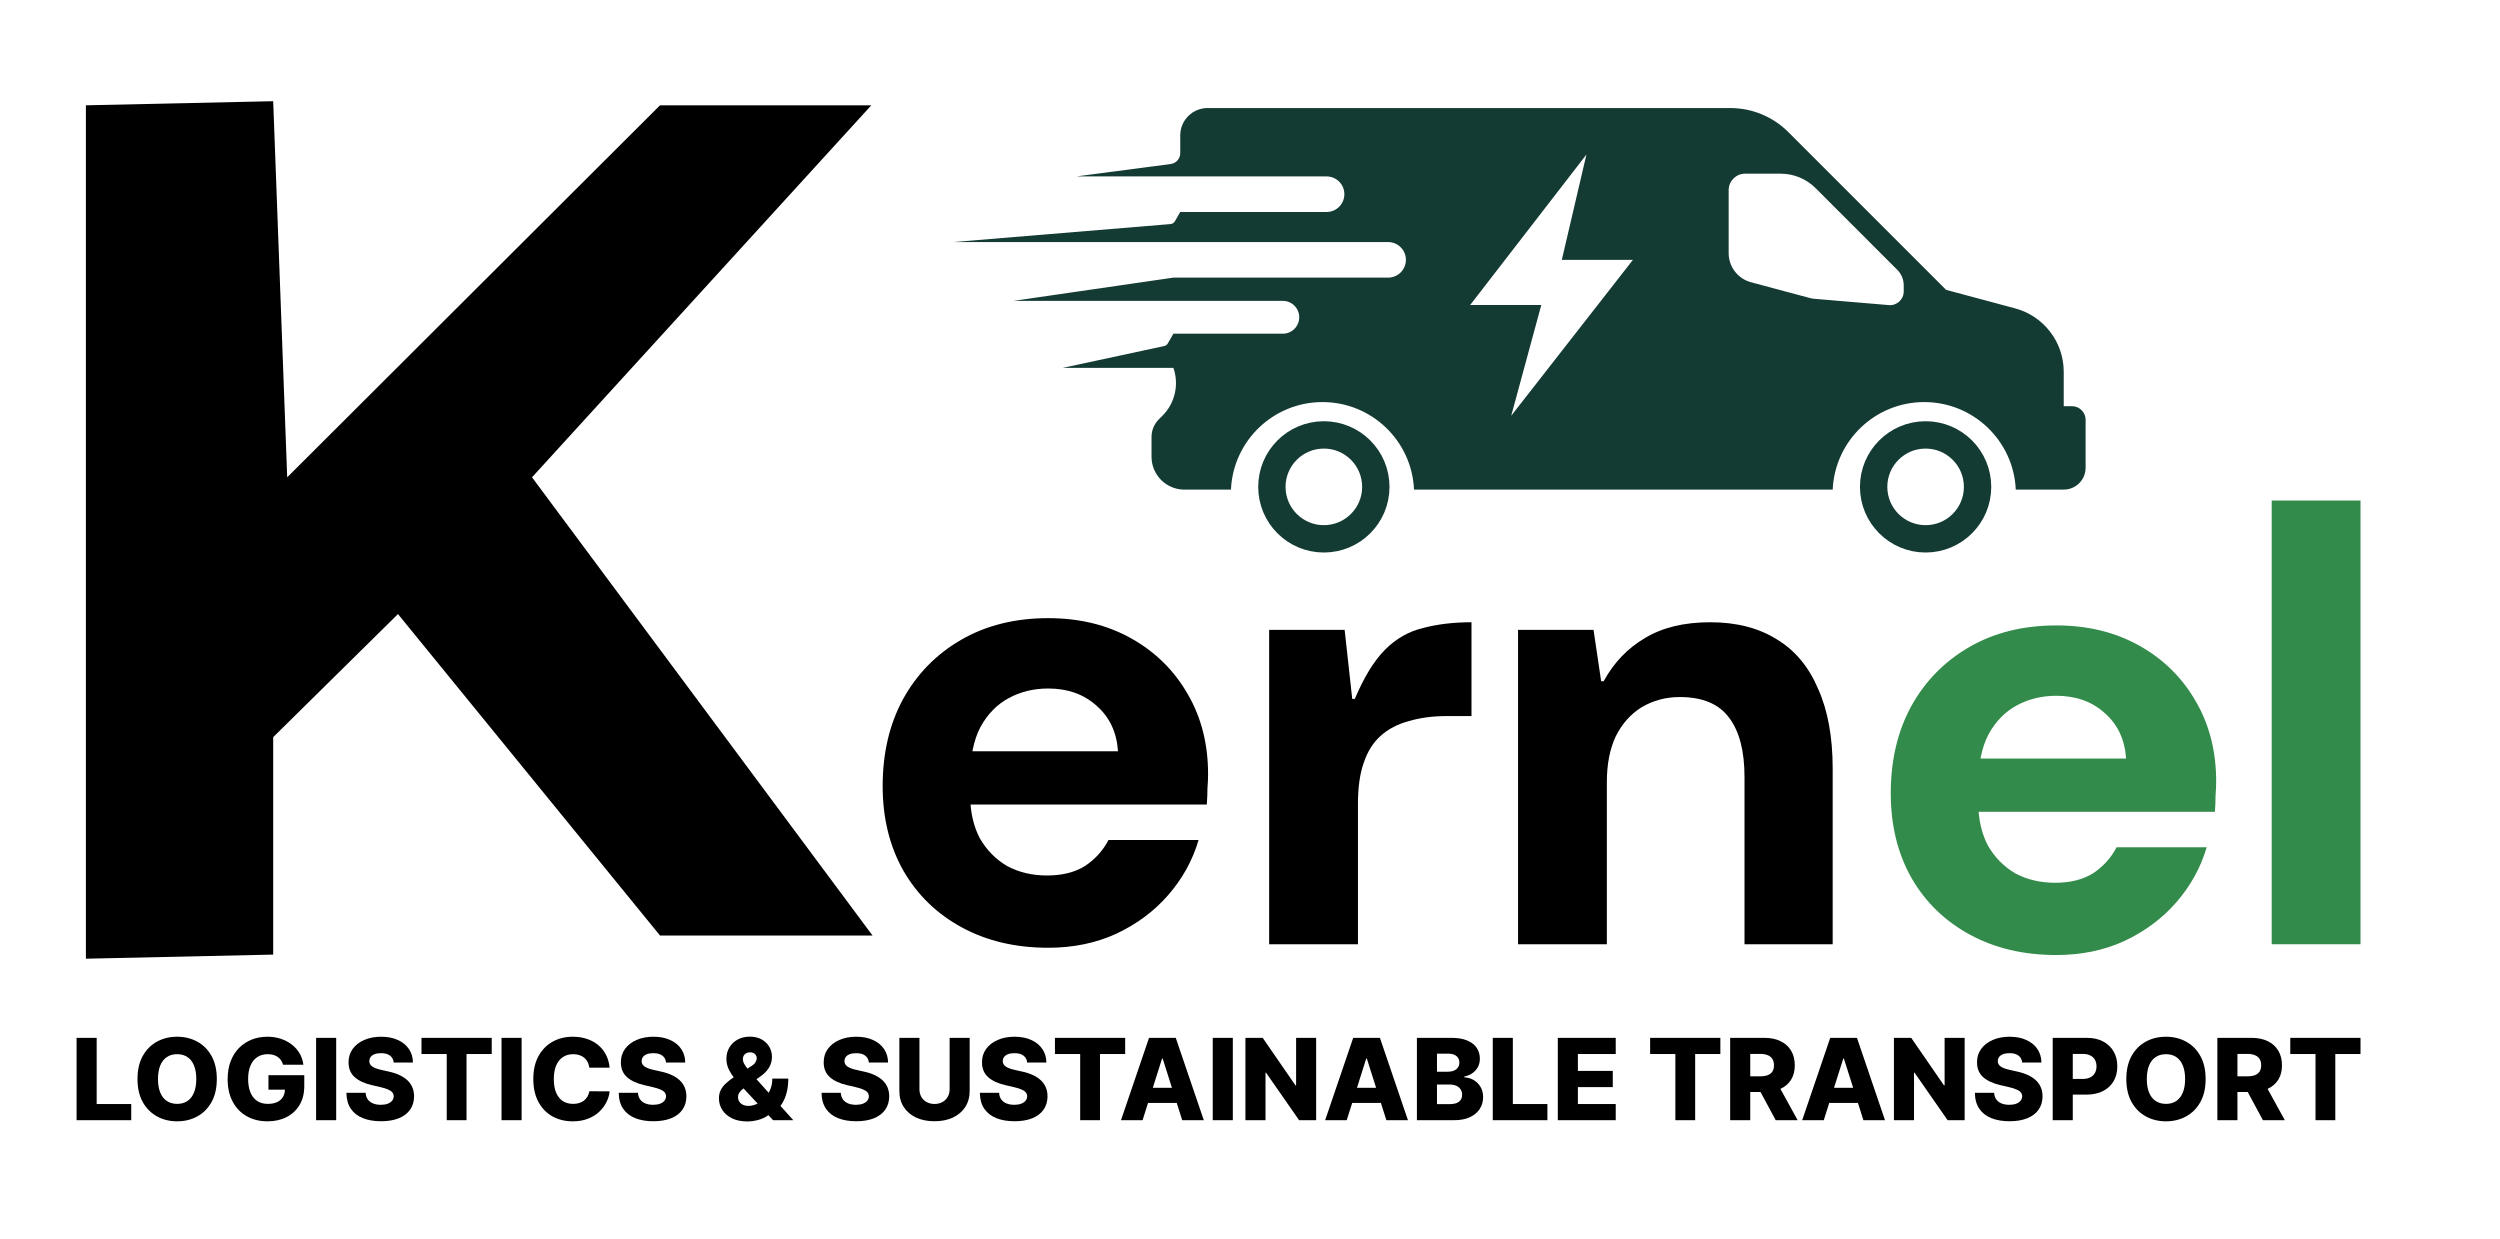 <svg width="914" height="453" viewBox="0 0 914 453" fill="none" xmlns="http://www.w3.org/2000/svg">
<path d="M383.231 346.5C371.327 346.5 360.814 344.028 351.692 339.084C342.57 334.14 335.458 327.265 330.356 318.459C325.254 309.499 322.703 299.147 322.703 287.406C322.703 275.355 325.177 264.772 330.124 255.657C335.226 246.388 342.338 239.126 351.46 233.874C360.582 228.621 371.172 225.994 383.231 225.994C394.672 225.994 404.799 228.466 413.611 233.41C422.424 238.354 429.304 245.152 434.251 253.803C439.199 262.301 441.672 272.034 441.672 283.003C441.672 284.548 441.595 286.324 441.44 288.333C441.44 290.187 441.363 292.118 441.208 294.126H345.894V274.66H408.741C408.278 267.708 405.649 262.146 400.856 257.975C396.218 253.803 390.343 251.718 383.231 251.718C377.975 251.718 373.182 252.876 368.853 255.194C364.524 257.511 361.046 261.065 358.417 265.854C355.944 270.643 354.707 276.746 354.707 284.162V290.882C354.707 296.753 355.866 301.928 358.185 306.409C360.659 310.735 363.983 314.133 368.157 316.605C372.486 318.923 377.356 320.081 382.768 320.081C388.333 320.081 392.972 318.923 396.682 316.605C400.393 314.133 403.253 310.966 405.263 307.104H438.194C436.029 314.52 432.319 321.24 427.062 327.265C421.96 333.136 415.621 337.848 408.046 341.402C400.625 344.801 392.353 346.5 383.231 346.5Z" fill="black"/>
<path d="M464 345.219V230.275H491.597L494.38 255.535H495.308C498.709 247.501 502.419 241.476 506.439 237.459C510.459 233.442 515.097 230.816 520.354 229.58C525.61 228.19 531.485 227.494 537.979 227.494V261.792H528.934C523.832 261.792 519.194 262.41 515.02 263.646C511 264.728 507.599 266.504 504.816 268.976C502.033 271.448 499.946 274.77 498.554 278.941C497.163 282.958 496.467 287.902 496.467 293.772V345.219H464Z" fill="black"/>
<path d="M555 345.219V230.275H582.597L585.38 249.046H586.308C590.018 242.249 595.043 236.996 601.382 233.288C607.72 229.426 615.683 227.494 625.268 227.494C634.854 227.494 642.971 229.58 649.619 233.751C656.267 237.768 661.291 243.794 664.693 251.827C668.249 259.706 670.027 269.44 670.027 281.027V345.219H637.791V284.039C637.791 274.615 635.936 267.431 632.225 262.487C628.515 257.389 622.485 254.84 614.137 254.84C609.035 254.84 604.396 256.076 600.222 258.548C596.202 261.02 593.033 264.573 590.714 269.208C588.549 273.843 587.467 279.405 587.467 285.893V345.219H555Z" fill="black"/>
<path d="M751.79 349.159C739.886 349.159 729.372 346.687 720.251 341.743C711.129 336.799 704.017 329.924 698.915 321.118C693.813 312.157 691.262 301.806 691.262 290.065C691.262 278.014 693.736 267.431 698.683 258.316C703.785 249.046 710.897 241.785 720.019 236.532C729.141 231.28 739.731 228.653 751.79 228.653C763.231 228.653 773.358 231.125 782.17 236.069C790.983 241.013 797.863 247.81 802.81 256.462C807.757 264.959 810.231 274.692 810.231 285.662C810.231 287.206 810.154 288.983 809.999 290.992C809.999 292.846 809.922 294.777 809.767 296.785H714.453V277.319H777.3C776.836 270.367 774.208 264.805 769.415 260.633C764.777 256.462 758.902 254.376 751.79 254.376C746.534 254.376 741.741 255.535 737.412 257.853C733.083 260.17 729.604 263.723 726.976 268.513C724.502 273.302 723.266 279.405 723.266 286.82V293.541C723.266 299.412 724.425 304.587 726.744 309.067C729.218 313.393 732.542 316.792 736.716 319.264C741.045 321.581 745.915 322.74 751.326 322.74C756.892 322.74 761.53 321.581 765.241 319.264C768.951 316.792 771.812 313.625 773.822 309.763H806.753C804.588 317.178 800.877 323.899 795.621 329.924C790.519 335.795 784.18 340.507 776.604 344.06C769.183 347.459 760.912 349.159 751.79 349.159Z" fill="#328B4A"/>
<path d="M830.533 345.219V183H863V345.219H830.533Z" fill="#328B4A"/>
<path d="M31.402 350.5L31.402 38.5L99.877 37L105 174.5L241.302 38.5H318.551L194.5 174.5L319 342.033H241.302L145.5 224.5L99.877 269.5V349L31.402 350.5Z" fill="black"/>
<circle cx="484" cy="178" r="19" stroke="#133A33" stroke-width="10"/>
<circle cx="704" cy="178" r="19" stroke="#133A33" stroke-width="10"/>
<path d="M632.596 39.5C640.552 39.5 648.183 42.661 653.809 48.287L711.5 105.979L736.712 112.733C747.204 115.545 754.5 125.054 754.5 135.916V148.5H757.5C760.261 148.5 762.5 150.739 762.5 153.5V171C762.5 175.418 758.918 179 754.5 179H736.965C736.18 161.195 721.499 147 703.5 147C685.501 147 670.82 161.195 670.035 179H516.965C516.18 161.195 501.499 147 483.5 147C465.501 147 450.82 161.195 450.035 179H433C426.373 179 421 173.627 421 167V159.732C421 157.332 421.953 155.03 423.65 153.333L424.995 151.987C429.574 147.409 431.13 140.615 429 134.5H388.5L425.632 126.517C426.184 126.398 426.661 126.051 426.943 125.562L429 122H469C472.314 122 475 119.314 475 116C475 112.686 472.314 110 469 110H370.5L429 101.5H507.5C511.09 101.5 514 98.59 514 95C514 91.41 511.09 88.5 507.5 88.5H348.5L427.957 81.917C428.61 81.863 429.196 81.491 429.523 80.924L431.5 77.5H485C488.59 77.5 491.5 74.59 491.5 71C491.5 67.41 488.59 64.5 485 64.5H393.5L428.021 59.958C430.012 59.696 431.5 57.999 431.5 55.992V49.5C431.5 43.977 435.977 39.5 441.5 39.5H632.596ZM537.5 111.5H563.5L552.5 152L597 95H571L580 56.5L537.5 111.5ZM638 63.5C634.686 63.5 632 66.186 632 69.5V92.56C632 97.538 635.344 101.896 640.153 103.185L661.984 109.034C662.328 109.126 662.678 109.188 663.032 109.218L690.579 111.543C693.496 111.789 696 109.488 696 106.561V104.313C696 102.192 695.157 100.157 693.657 98.657L663.772 68.772C660.397 65.397 655.818 63.5 651.044 63.5H638Z" fill="#133A33"/>
<path d="M28 409.544V379.441H35.342V403.635H47.978V409.544H28Z" fill="black"/>
<path d="M79.266 394.493C79.266 397.805 78.623 400.612 77.338 402.915C76.052 405.218 74.312 406.967 72.117 408.163C69.932 409.358 67.48 409.956 64.76 409.956C62.031 409.956 59.574 409.353 57.389 408.148C55.204 406.943 53.468 405.193 52.183 402.9C50.908 400.598 50.27 397.795 50.27 394.493C50.27 391.18 50.908 388.373 52.183 386.07C53.468 383.767 55.204 382.018 57.389 380.823C59.574 379.627 62.031 379.029 64.76 379.029C67.48 379.029 69.932 379.627 72.117 380.823C74.312 382.018 76.052 383.767 77.338 386.07C78.623 388.373 79.266 391.18 79.266 394.493ZM71.761 394.493C71.761 392.533 71.479 390.877 70.916 389.524C70.362 388.172 69.561 387.148 68.513 386.452C67.475 385.757 66.224 385.409 64.76 385.409C63.307 385.409 62.056 385.757 61.008 386.452C59.96 387.148 59.154 388.172 58.59 389.524C58.037 390.877 57.76 392.533 57.76 394.493C57.76 396.453 58.037 398.109 58.59 399.461C59.154 400.813 59.96 401.837 61.008 402.533C62.056 403.229 63.307 403.577 64.76 403.577C66.224 403.577 67.475 403.229 68.513 402.533C69.561 401.837 70.362 400.813 70.916 399.461C71.479 398.109 71.761 396.453 71.761 394.493Z" fill="black"/>
<path d="M103.486 389.275C103.318 388.657 103.071 388.113 102.744 387.643C102.418 387.163 102.018 386.756 101.543 386.423C101.068 386.09 100.525 385.84 99.912 385.673C99.299 385.497 98.626 385.409 97.894 385.409C96.421 385.409 95.146 385.761 94.068 386.467C93 387.173 92.174 388.202 91.591 389.554C91.008 390.896 90.716 392.528 90.716 394.449C90.716 396.379 90.998 398.025 91.561 399.387C92.125 400.749 92.941 401.788 94.009 402.504C95.076 403.219 96.372 403.577 97.894 403.577C99.239 403.577 100.376 403.361 101.306 402.93C102.245 402.489 102.957 401.867 103.442 401.063C103.926 400.26 104.168 399.314 104.168 398.226L105.533 398.388H98.147V393.082H111.243V397.065C111.243 399.76 110.665 402.067 109.508 403.988C108.361 405.909 106.779 407.384 104.762 408.413C102.754 409.441 100.446 409.956 97.835 409.956C94.938 409.956 92.392 409.334 90.197 408.089C88.002 406.845 86.291 405.071 85.065 402.768C83.839 400.456 83.226 397.712 83.226 394.537C83.226 392.067 83.597 389.877 84.338 387.966C85.08 386.046 86.113 384.419 87.438 383.086C88.773 381.754 90.316 380.744 92.066 380.058C93.826 379.372 95.719 379.029 97.746 379.029C99.506 379.029 101.143 379.279 102.655 379.779C104.178 380.279 105.523 380.984 106.69 381.896C107.866 382.807 108.821 383.89 109.552 385.144C110.284 386.398 110.739 387.775 110.917 389.275H103.486Z" fill="black"/>
<path d="M122.912 379.441V409.544H115.57V379.441H122.912Z" fill="black"/>
<path d="M143.94 388.466C143.841 387.388 143.401 386.55 142.62 385.953C141.848 385.345 140.746 385.041 139.312 385.041C138.363 385.041 137.572 385.164 136.939 385.409C136.306 385.654 135.832 385.992 135.515 386.423C135.199 386.844 135.036 387.329 135.026 387.878C135.006 388.329 135.095 388.726 135.293 389.069C135.5 389.412 135.797 389.716 136.183 389.98C136.578 390.235 137.053 390.46 137.606 390.656C138.16 390.852 138.783 391.024 139.475 391.171L142.086 391.759C143.589 392.082 144.914 392.513 146.061 393.052C147.217 393.591 148.186 394.233 148.968 394.978C149.759 395.722 150.357 396.58 150.762 397.55C151.168 398.52 151.375 399.608 151.385 400.813C151.375 402.714 150.891 404.346 149.932 405.708C148.972 407.07 147.593 408.114 145.794 408.839C144.004 409.564 141.843 409.927 139.312 409.927C136.771 409.927 134.556 409.549 132.667 408.795C130.779 408.04 129.311 406.894 128.262 405.355C127.214 403.817 126.675 401.872 126.646 399.52H133.676C133.735 400.49 133.997 401.298 134.462 401.945C134.927 402.592 135.565 403.082 136.375 403.415C137.196 403.748 138.145 403.915 139.223 403.915C140.212 403.915 141.052 403.782 141.744 403.518C142.447 403.253 142.985 402.886 143.361 402.415C143.737 401.945 143.93 401.406 143.94 400.798C143.93 400.23 143.752 399.745 143.406 399.343C143.06 398.932 142.526 398.579 141.804 398.285C141.092 397.981 140.182 397.702 139.075 397.447L135.901 396.712C133.271 396.114 131.199 395.149 129.686 393.817C128.173 392.474 127.422 390.661 127.432 388.378C127.422 386.516 127.926 384.884 128.945 383.483C129.963 382.082 131.372 380.989 133.172 380.205C134.971 379.421 137.023 379.029 139.327 379.029C141.68 379.029 143.722 379.426 145.452 380.22C147.193 381.004 148.542 382.106 149.501 383.527C150.461 384.948 150.95 386.594 150.97 388.466H143.94Z" fill="black"/>
<path d="M154.099 385.35V379.441H179.773V385.35H170.563V409.544H163.325V385.35H154.099Z" fill="black"/>
<path d="M190.7 379.441V409.544H183.359V379.441H190.7Z" fill="black"/>
<path d="M222.881 390.348H215.466C215.367 389.593 215.164 388.912 214.857 388.304C214.551 387.697 214.146 387.177 213.641 386.746C213.137 386.315 212.539 385.987 211.847 385.761C211.164 385.526 210.408 385.409 209.577 385.409C208.104 385.409 206.833 385.766 205.766 386.482C204.708 387.197 203.892 388.231 203.318 389.583C202.755 390.936 202.473 392.572 202.473 394.493C202.473 396.492 202.76 398.167 203.333 399.52C203.917 400.862 204.732 401.876 205.78 402.562C206.838 403.239 208.089 403.577 209.533 403.577C210.344 403.577 211.08 403.474 211.743 403.268C212.415 403.062 213.003 402.763 213.508 402.371C214.022 401.969 214.442 401.484 214.768 400.916C215.105 400.338 215.337 399.686 215.466 398.961L222.881 399.005C222.753 400.338 222.362 401.651 221.71 402.945C221.067 404.238 220.182 405.419 219.055 406.487C217.928 407.545 216.553 408.388 214.932 409.015C213.32 409.642 211.471 409.956 209.385 409.956C206.636 409.956 204.174 409.358 201.998 408.163C199.833 406.957 198.122 405.203 196.867 402.9C195.611 400.598 194.983 397.795 194.983 394.493C194.983 391.18 195.621 388.373 196.896 386.07C198.172 383.767 199.897 382.018 202.073 380.823C204.248 379.627 206.685 379.029 209.385 379.029C211.224 379.029 212.924 379.284 214.487 379.794C216.049 380.294 217.423 381.028 218.61 381.999C219.796 382.959 220.76 384.14 221.502 385.541C222.244 386.942 222.703 388.544 222.881 390.348Z" fill="black"/>
<path d="M243.501 388.466C243.402 387.388 242.962 386.55 242.181 385.953C241.41 385.345 240.307 385.041 238.874 385.041C237.924 385.041 237.133 385.164 236.501 385.409C235.868 385.654 235.393 385.992 235.077 386.423C234.76 386.844 234.597 387.329 234.587 387.878C234.568 388.329 234.657 388.726 234.854 389.069C235.062 389.412 235.359 389.716 235.744 389.98C236.14 390.235 236.614 390.46 237.168 390.656C237.722 390.852 238.345 391.024 239.037 391.171L241.647 391.759C243.15 392.082 244.475 392.513 245.622 393.052C246.779 393.591 247.748 394.233 248.529 394.978C249.32 395.722 249.918 396.58 250.324 397.55C250.729 398.52 250.937 399.608 250.947 400.813C250.937 402.714 250.452 404.346 249.493 405.708C248.534 407.07 247.155 408.114 245.355 408.839C243.565 409.564 241.405 409.927 238.874 409.927C236.333 409.927 234.118 409.549 232.229 408.795C230.341 408.04 228.872 406.894 227.824 405.355C226.776 403.817 226.237 401.872 226.207 399.52H233.238C233.297 400.49 233.559 401.298 234.024 401.945C234.488 402.592 235.126 403.082 235.937 403.415C236.758 403.748 237.707 403.915 238.785 403.915C239.773 403.915 240.614 403.782 241.306 403.518C242.008 403.253 242.547 402.886 242.923 402.415C243.299 401.945 243.491 401.406 243.501 400.798C243.491 400.23 243.313 399.745 242.967 399.343C242.621 398.932 242.087 398.579 241.365 398.285C240.654 397.981 239.744 397.702 238.636 397.447L235.462 396.712C232.832 396.114 230.761 395.149 229.248 393.817C227.735 392.474 226.984 390.661 226.994 388.378C226.984 386.516 227.488 384.884 228.506 383.483C229.525 382.082 230.934 380.989 232.733 380.205C234.533 379.421 236.585 379.029 238.889 379.029C241.242 379.029 243.284 379.426 245.014 380.22C246.754 381.004 248.104 382.106 249.063 383.527C250.022 384.948 250.512 386.594 250.531 388.466H243.501Z" fill="black"/>
<path d="M273.179 410C271.044 410 269.2 409.623 267.647 408.868C266.105 408.114 264.918 407.099 264.088 405.826C263.257 404.542 262.842 403.116 262.842 401.548C262.842 400.392 263.069 399.373 263.524 398.491C263.989 397.599 264.627 396.781 265.437 396.036C266.258 395.281 267.212 394.542 268.3 393.817L274.677 389.774C275.399 389.324 275.909 388.848 276.205 388.349C276.512 387.849 276.665 387.349 276.665 386.849C276.665 386.31 276.452 385.82 276.027 385.379C275.612 384.938 274.994 384.723 274.173 384.733C273.649 384.733 273.194 384.84 272.809 385.056C272.423 385.272 272.121 385.561 271.904 385.923C271.696 386.286 271.592 386.697 271.592 387.158C271.592 387.756 271.766 388.368 272.112 388.995C272.458 389.622 272.922 390.289 273.506 390.994C274.099 391.7 274.757 392.479 275.478 393.331L290.028 409.544H282.642L270.465 396.448C269.773 395.683 269.046 394.826 268.285 393.875C267.524 392.925 266.881 391.886 266.357 390.759C265.833 389.622 265.571 388.388 265.571 387.055C265.571 385.556 265.927 384.199 266.639 382.983C267.351 381.768 268.349 380.803 269.635 380.088C270.93 379.363 272.438 379 274.158 379C275.82 379 277.253 379.338 278.46 380.014C279.666 380.69 280.595 381.587 281.248 382.704C281.901 383.821 282.227 385.046 282.227 386.379C282.227 387.79 281.876 389.088 281.174 390.274C280.472 391.45 279.478 392.494 278.193 393.405L271.948 397.829C271.286 398.3 270.767 398.804 270.391 399.343C270.015 399.872 269.828 400.451 269.828 401.078C269.828 401.725 269.981 402.288 270.287 402.768C270.604 403.248 271.049 403.626 271.622 403.9C272.196 404.174 272.868 404.312 273.639 404.312C274.668 404.312 275.696 404.071 276.724 403.591C277.753 403.101 278.692 402.415 279.542 401.533C280.393 400.642 281.075 399.588 281.589 398.373C282.103 397.148 282.36 395.806 282.36 394.346H288.204C288.204 396.149 288.011 397.824 287.626 399.373C287.24 400.911 286.662 402.293 285.89 403.518C285.129 404.733 284.185 405.742 283.057 406.546C282.701 406.742 282.355 406.928 282.019 407.104C281.683 407.281 281.337 407.467 280.981 407.663C279.814 408.496 278.549 409.094 277.184 409.456C275.829 409.819 274.495 410 273.179 410Z" fill="black"/>
<path d="M317.652 388.466C317.554 387.388 317.114 386.55 316.332 385.953C315.561 385.345 314.459 385.041 313.025 385.041C312.076 385.041 311.285 385.164 310.652 385.409C310.019 385.654 309.544 385.992 309.228 386.423C308.912 386.844 308.748 387.329 308.739 387.878C308.719 388.329 308.808 388.726 309.006 389.069C309.213 389.412 309.51 389.716 309.895 389.98C310.291 390.235 310.766 390.46 311.319 390.656C311.873 390.852 312.496 391.024 313.188 391.171L315.798 391.759C317.301 392.082 318.626 392.513 319.773 393.052C320.93 393.591 321.899 394.233 322.68 394.978C323.471 395.722 324.07 396.58 324.475 397.55C324.88 398.52 325.088 399.608 325.098 400.813C325.088 402.714 324.604 404.346 323.644 405.708C322.685 407.07 321.306 408.114 319.506 408.839C317.717 409.564 315.556 409.927 313.025 409.927C310.484 409.927 308.269 409.549 306.38 408.795C304.492 408.04 303.023 406.894 301.975 405.355C300.927 403.817 300.388 401.872 300.359 399.52H307.389C307.448 400.49 307.71 401.298 308.175 401.945C308.64 402.592 309.277 403.082 310.088 403.415C310.909 403.748 311.858 403.915 312.936 403.915C313.925 403.915 314.765 403.782 315.457 403.518C316.159 403.253 316.698 402.886 317.074 402.415C317.45 401.945 317.643 401.406 317.652 400.798C317.643 400.23 317.465 399.745 317.118 399.343C316.772 398.932 316.238 398.579 315.517 398.285C314.805 397.981 313.895 397.702 312.788 397.447L309.614 396.712C306.983 396.114 304.912 395.149 303.399 393.817C301.886 392.474 301.135 390.661 301.145 388.378C301.135 386.516 301.639 384.884 302.658 383.483C303.676 382.082 305.085 380.989 306.885 380.205C308.684 379.421 310.736 379.029 313.04 379.029C315.393 379.029 317.435 379.426 319.165 380.22C320.905 381.004 322.255 382.106 323.214 383.527C324.173 384.948 324.663 386.594 324.683 388.466H317.652Z" fill="black"/>
<path d="M347.182 379.441H354.509V398.858C354.509 401.102 353.97 403.057 352.893 404.723C351.815 406.379 350.312 407.663 348.384 408.574C346.456 409.476 344.216 409.927 341.665 409.927C339.084 409.927 336.83 409.476 334.902 408.574C332.974 407.663 331.476 406.379 330.408 404.723C329.34 403.057 328.806 401.102 328.806 398.858V379.441H336.148V398.226C336.148 399.265 336.375 400.191 336.83 401.004C337.295 401.818 337.942 402.455 338.773 402.915C339.603 403.376 340.567 403.606 341.665 403.606C342.763 403.606 343.722 403.376 344.542 402.915C345.373 402.455 346.021 401.818 346.485 401.004C346.95 400.191 347.182 399.265 347.182 398.226V379.441Z" fill="black"/>
<path d="M375.529 388.466C375.431 387.388 374.991 386.55 374.209 385.953C373.438 385.345 372.336 385.041 370.902 385.041C369.953 385.041 369.162 385.164 368.529 385.409C367.896 385.654 367.421 385.992 367.105 386.423C366.789 386.844 366.626 387.329 366.616 387.878C366.596 388.329 366.685 388.726 366.883 389.069C367.09 389.412 367.387 389.716 367.772 389.98C368.168 390.235 368.643 390.46 369.196 390.656C369.75 390.852 370.373 391.024 371.065 391.171L373.676 391.759C375.178 392.082 376.503 392.513 377.65 393.052C378.807 393.591 379.776 394.233 380.557 394.978C381.348 395.722 381.947 396.58 382.352 397.55C382.757 398.52 382.965 399.608 382.975 400.813C382.965 402.714 382.481 404.346 381.522 405.708C380.562 407.07 379.183 408.114 377.383 408.839C375.594 409.564 373.433 409.927 370.902 409.927C368.361 409.927 366.146 409.549 364.257 408.795C362.369 408.04 360.9 406.894 359.852 405.355C358.804 403.817 358.265 401.872 358.236 399.52H365.266C365.325 400.49 365.587 401.298 366.052 401.945C366.517 402.592 367.155 403.082 367.965 403.415C368.786 403.748 369.735 403.915 370.813 403.915C371.802 403.915 372.642 403.782 373.334 403.518C374.036 403.253 374.575 402.886 374.951 402.415C375.327 401.945 375.52 401.406 375.529 400.798C375.52 400.23 375.342 399.745 374.996 399.343C374.649 398.932 374.116 398.579 373.394 398.285C372.682 397.981 371.772 397.702 370.665 397.447L367.491 396.712C364.861 396.114 362.789 395.149 361.276 393.817C359.763 392.474 359.012 390.661 359.022 388.378C359.012 386.516 359.516 384.884 360.535 383.483C361.553 382.082 362.962 380.989 364.762 380.205C366.561 379.421 368.613 379.029 370.917 379.029C373.27 379.029 375.312 379.426 377.042 380.22C378.783 381.004 380.132 382.106 381.091 383.527C382.051 384.948 382.54 386.594 382.56 388.466H375.529Z" fill="black"/>
<path d="M385.689 385.35V379.441H411.363V385.35H402.152V409.544H394.915V385.35H385.689Z" fill="black"/>
<path d="M417.726 409.544H409.835L420.084 379.441H429.858L440.107 409.544H432.216L425.082 387.026H424.845L417.726 409.544ZM416.673 397.697H433.166V403.224H416.673V397.697Z" fill="black"/>
<path d="M450.719 379.441V409.544H443.377V379.441H450.719Z" fill="black"/>
<path d="M481.18 379.441V409.544H474.95L462.862 392.17H462.67V409.544H455.328V379.441H461.646L473.601 396.786H473.853V379.441H481.18Z" fill="black"/>
<path d="M492.366 409.544H484.476L494.725 379.441H504.499L514.747 409.544H506.857L499.723 387.026H499.486L492.366 409.544ZM491.313 397.697H507.806V403.224H491.313V397.697Z" fill="black"/>
<path d="M518.018 409.544V379.441H530.684C532.958 379.441 534.862 379.759 536.394 380.396C537.937 381.033 539.094 381.925 539.865 383.072C540.646 384.218 541.037 385.546 541.037 387.055C541.037 388.202 540.794 389.226 540.31 390.127C539.825 391.019 539.158 391.759 538.308 392.347C537.457 392.935 536.473 393.346 535.356 393.581V393.875C536.582 393.934 537.714 394.262 538.753 394.86C539.801 395.458 540.641 396.291 541.274 397.359C541.907 398.417 542.223 399.672 542.223 401.122C542.223 402.739 541.808 404.184 540.977 405.458C540.147 406.722 538.945 407.722 537.373 408.457C535.801 409.182 533.893 409.544 531.648 409.544H518.018ZM525.36 403.679H529.898C531.49 403.679 532.662 403.381 533.413 402.783C534.175 402.185 534.555 401.352 534.555 400.284C534.555 399.51 534.372 398.844 534.006 398.285C533.641 397.717 533.121 397.281 532.449 396.977C531.777 396.663 530.971 396.506 530.032 396.506H525.36V403.679ZM525.36 391.817H529.423C530.224 391.817 530.936 391.685 531.559 391.421C532.182 391.156 532.667 390.774 533.013 390.274C533.369 389.774 533.547 389.172 533.547 388.466C533.547 387.457 533.186 386.663 532.464 386.085C531.742 385.507 530.768 385.218 529.542 385.218H525.36V391.817Z" fill="black"/>
<path d="M545.753 409.544V379.441H553.095V403.635H565.731V409.544H545.753Z" fill="black"/>
<path d="M569.532 409.544V379.441H590.712V385.35H576.874V391.523H589.629V397.447H576.874V403.635H590.712V409.544H569.532Z" fill="black"/>
<path d="M603.289 385.35V379.441H628.963V385.35H619.752V409.544H612.514V385.35H603.289Z" fill="black"/>
<path d="M632.548 409.544V379.441H645.096C647.37 379.441 649.333 379.848 650.984 380.661C652.645 381.465 653.926 382.621 654.826 384.13C655.725 385.629 656.175 387.408 656.175 389.466C656.175 391.553 655.716 393.327 654.796 394.787C653.876 396.237 652.571 397.344 650.88 398.109C649.19 398.863 647.187 399.24 644.874 399.24H636.939V393.508H643.509C644.616 393.508 645.541 393.366 646.283 393.082C647.034 392.788 647.603 392.347 647.988 391.759C648.374 391.161 648.567 390.397 648.567 389.466C648.567 388.535 648.374 387.765 647.988 387.158C647.603 386.541 647.034 386.08 646.283 385.776C645.531 385.463 644.607 385.306 643.509 385.306H639.89V409.544H632.548ZM649.649 395.786L657.214 409.544H649.204L641.789 395.786H649.649Z" fill="black"/>
<path d="M666.773 409.544H658.882L669.131 379.441H678.905L689.154 409.544H681.263L674.129 387.026H673.892L666.773 409.544ZM665.72 397.697H682.212V403.224H665.72V397.697Z" fill="black"/>
<path d="M718.276 379.441V409.544H712.046L699.959 392.17H699.766V409.544H692.424V379.441H698.742L710.697 396.786H710.949V379.441H718.276Z" fill="black"/>
<path d="M739.311 388.466C739.212 387.388 738.772 386.55 737.991 385.953C737.22 385.345 736.117 385.041 734.683 385.041C733.734 385.041 732.943 385.164 732.31 385.409C731.677 385.654 731.203 385.992 730.886 386.423C730.57 386.844 730.407 387.329 730.397 387.878C730.377 388.329 730.466 388.726 730.664 389.069C730.872 389.412 731.168 389.716 731.554 389.98C731.949 390.235 732.424 390.46 732.978 390.656C733.531 390.852 734.154 391.024 734.846 391.171L737.457 391.759C738.96 392.082 740.285 392.513 741.432 393.052C742.589 393.591 743.558 394.233 744.339 394.978C745.13 395.722 745.728 396.58 746.133 397.55C746.539 398.52 746.747 399.608 746.756 400.813C746.747 402.714 746.262 404.346 745.303 405.708C744.344 407.07 742.964 408.114 741.165 408.839C739.375 409.564 737.215 409.927 734.683 409.927C732.142 409.927 729.927 409.549 728.039 408.795C726.15 408.04 724.682 406.894 723.634 405.355C722.586 403.817 722.047 401.872 722.017 399.52H729.047C729.107 400.49 729.369 401.298 729.833 401.945C730.298 402.592 730.936 403.082 731.747 403.415C732.567 403.748 733.517 403.915 734.594 403.915C735.583 403.915 736.424 403.782 737.116 403.518C737.818 403.253 738.357 402.886 738.732 402.415C739.108 401.945 739.301 401.406 739.311 400.798C739.301 400.23 739.123 399.745 738.777 399.343C738.431 398.932 737.897 398.579 737.175 398.285C736.463 397.981 735.553 397.702 734.446 397.447L731.272 396.712C728.642 396.114 726.57 395.149 725.058 393.817C723.545 392.474 722.793 390.661 722.803 388.378C722.793 386.516 723.298 384.884 724.316 383.483C725.334 382.082 726.743 380.989 728.543 380.205C730.343 379.421 732.394 379.029 734.698 379.029C737.051 379.029 739.093 379.426 740.824 380.22C742.564 381.004 743.914 382.106 744.873 383.527C745.832 384.948 746.321 386.594 746.341 388.466H739.311Z" fill="black"/>
<path d="M750.464 409.544V379.441H763.012C765.286 379.441 767.249 379.882 768.9 380.764C770.561 381.636 771.842 382.856 772.742 384.424C773.641 385.982 774.091 387.795 774.091 389.862C774.091 391.94 773.631 393.758 772.712 395.316C771.802 396.864 770.502 398.064 768.811 398.917C767.12 399.77 765.113 400.196 762.789 400.196H755.047V394.463H761.425C762.532 394.463 763.457 394.272 764.198 393.89C764.95 393.508 765.519 392.974 765.904 392.288C766.29 391.592 766.483 390.784 766.483 389.862C766.483 388.932 766.29 388.128 765.904 387.452C765.519 386.766 764.95 386.237 764.198 385.864C763.447 385.492 762.522 385.306 761.425 385.306H757.806V409.544H750.464Z" fill="black"/>
<path d="M806.38 394.493C806.38 397.805 805.737 400.612 804.452 402.915C803.166 405.218 801.426 406.967 799.231 408.163C797.046 409.358 794.594 409.956 791.874 409.956C789.145 409.956 786.688 409.353 784.503 408.148C782.318 406.943 780.583 405.193 779.297 402.9C778.022 400.598 777.384 397.795 777.384 394.493C777.384 391.18 778.022 388.373 779.297 386.07C780.583 383.767 782.318 382.018 784.503 380.823C786.688 379.627 789.145 379.029 791.874 379.029C794.594 379.029 797.046 379.627 799.231 380.823C801.426 382.018 803.166 383.767 804.452 386.07C805.737 388.373 806.38 391.18 806.38 394.493ZM798.875 394.493C798.875 392.533 798.593 390.877 798.03 389.524C797.476 388.172 796.675 387.148 795.627 386.452C794.589 385.757 793.338 385.409 791.874 385.409C790.421 385.409 789.17 385.757 788.122 386.452C787.074 387.148 786.268 388.172 785.704 389.524C785.151 390.877 784.874 392.533 784.874 394.493C784.874 396.453 785.151 398.109 785.704 399.461C786.268 400.813 787.074 401.837 788.122 402.533C789.17 403.229 790.421 403.577 791.874 403.577C793.338 403.577 794.589 403.229 795.627 402.533C796.675 401.837 797.476 400.813 798.03 399.461C798.593 398.109 798.875 396.453 798.875 394.493Z" fill="black"/>
<path d="M810.666 409.544V379.441H823.214C825.488 379.441 827.451 379.848 829.102 380.661C830.763 381.465 832.044 382.621 832.943 384.13C833.843 385.629 834.293 387.408 834.293 389.466C834.293 391.553 833.833 393.327 832.914 394.787C831.994 396.237 830.689 397.344 828.998 398.109C827.307 398.863 825.305 399.24 822.991 399.24H815.056V393.508H821.627C822.734 393.508 823.659 393.366 824.4 393.082C825.152 392.788 825.72 392.347 826.106 391.759C826.492 391.161 826.685 390.397 826.685 389.466C826.685 388.535 826.492 387.765 826.106 387.158C825.72 386.541 825.152 386.08 824.4 385.776C823.649 385.463 822.724 385.306 821.627 385.306H818.008V409.544H810.666ZM827.767 395.786L835.331 409.544H827.322L819.906 395.786H827.767Z" fill="black"/>
<path d="M837.326 385.35V379.441H863V385.35H853.789V409.544H846.552V385.35H837.326Z" fill="black"/>
</svg>

